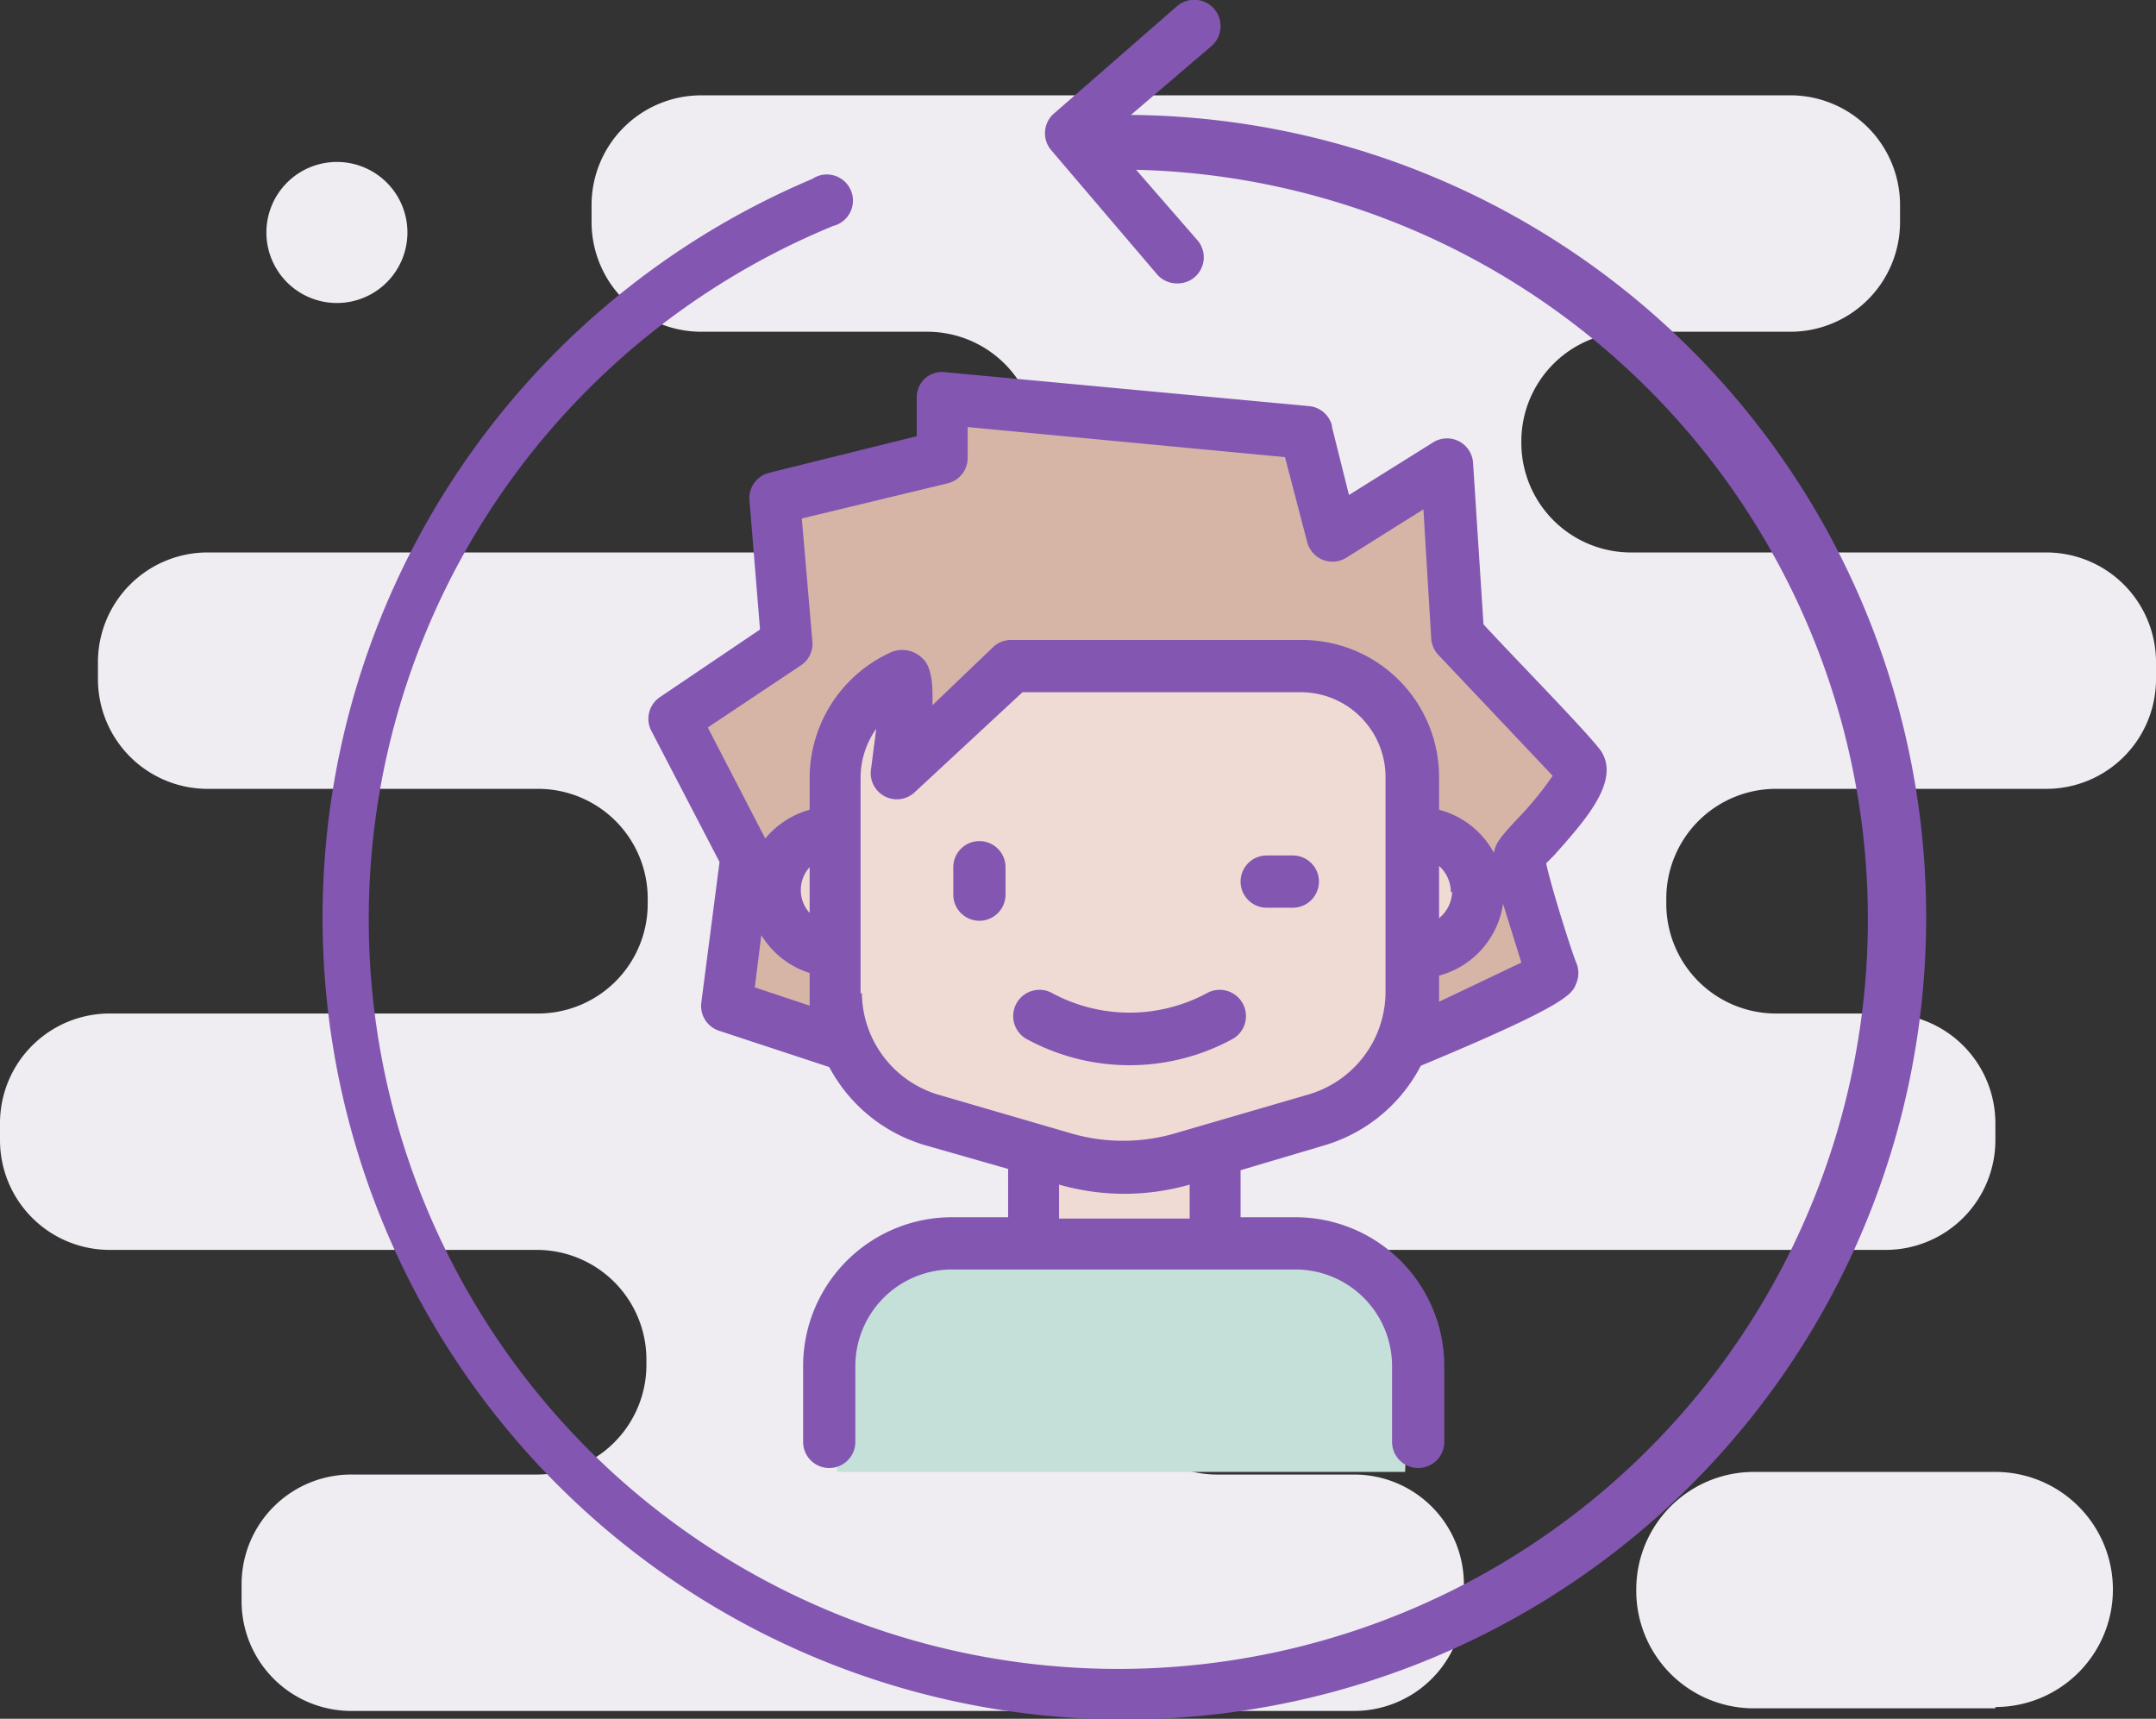 <svg xmlns="http://www.w3.org/2000/svg" width="165.1" height="131.6"><rect width="100%" height="100%" fill="#333333" stroke="none"/><path data-name="Shape 16 copy 2" d="M152.8 130.8h-18.4a9 9 0 0 1-9.1-9.1 9 9 0 0 1 9-9h18.5a9 9 0 0 1 9 9 9 9 0 0 1-9 9zM145.5 17v-1.3a8.4 8.4 0 0 0-8.5-8.4H53.7a8.4 8.4 0 0 0-8.4 8.4v1.3a8.4 8.4 0 0 0 8.4 8.4H71a8.4 8.4 0 0 1 8.4 8.5 8.4 8.4 0 0 1-8.4 8.4h-55a8.4 8.4 0 0 0-8.5 8.4V52a8.4 8.4 0 0 0 8.4 8.4h25.3a8.4 8.4 0 0 1 8.4 8.4v.4a8.4 8.4 0 0 1-8.4 8.4H8.4A8.4 8.4 0 0 0 0 86v1.3a8.4 8.4 0 0 0 8.4 8.4h32.7a8.4 8.4 0 0 1 8.4 8.4v.4a8.4 8.4 0 0 1-8.4 8.4H27a8.4 8.4 0 0 0-8.5 8.4v1.3A8.4 8.4 0 0 0 27 131h76.7a8.4 8.4 0 0 0 8.4-8.4v-1.3a8.4 8.4 0 0 0-8.4-8.4H93.2a8.4 8.4 0 0 1-8.4-8.4v-.4a8.4 8.4 0 0 1 8.4-8.4h51.2a8.4 8.4 0 0 0 8.4-8.4V86a8.4 8.4 0 0 0-8.4-8.4H136a8.4 8.4 0 0 1-8.4-8.4v-.4a8.4 8.4 0 0 1 8.4-8.4h20.7a8.4 8.4 0 0 0 8.4-8.4v-1.3a8.4 8.4 0 0 0-8.4-8.4H125a8.4 8.4 0 0 1-8.5-8.4 8.4 8.4 0 0 1 8.5-8.5h12a8.4 8.4 0 0 0 8.5-8.4zM25.8 12.4a5.4 5.4 0 1 1-5.4 5.4 5.4 5.4 0 0 1 5.4-5.4z" fill-rule="evenodd" fill="#efecf2"/><path d="M101.6 39.4l-2-6.3-27.3-2.7v4l-12.4 3.7.7 10-8.7 7 5.7 13s-2.3 6.4-1.2 8.2c1.8 2.8 7.2 1.2 7.2 1.2L64.7 55l6.2.7 8-4.2 23.4-.6 5.6 7 1 21.3 10.7-4.3-2.7-10.4s5.7-3.6 4-5-8.6-11-8.6-11l-1.7-12.3z" fill="#d6b5a6" fill-rule="evenodd"/><path d="M64.1 112.7h43.5l.5-12.7s-6-6-8.2-5.2-29.5 1-29.5 1l-6.5 4z" fill="#c5e0d9" fill-rule="evenodd"/><path d="M93.3 51.8L77.9 51l-8.6 6s1-8-1-5.3a77.4 77.4 0 0 0-4.7 7.6s-3.1 4.7-3 7.9c.3 6.1 5.5 15.6 5.5 15.6l11.6 4.9s.9 6 2.2 6c2.9.2 9.7.2 12.5.3 1.1 0 .1-5.6.1-5.6l14.4-6.7a22.1 22.1 0 0 1 1.4-8.8c.7-2 4.5-2.2 4.5-4.2.2-5.7-4.7-6.1-4.7-6.1l-2.3-10.3z" fill="#efdbd4" fill-rule="evenodd"/><path d="M147.5 70.2a61.4 61.4 0 1 1-85.3-56.5 2 2 0 1 1 1.6 3.6A57.4 57.4 0 1 0 87 13l4.7 5.4a2 2 0 0 1-1.6 3.3 2 2 0 0 1-1.5-.7l-8.1-9.5a2 2 0 0 1 .2-2.8L90.1.5a2 2 0 0 1 2.7 3l-6.2 5.3a61.4 61.4 0 0 1 60.9 61.4zM102 32.7l1.3 5.2 6.4-4a2 2 0 0 1 3.1 1.5l.8 12.4c2 2.2 8 8.3 9 9.7 1.5 2.3-1.2 5.3-3.6 8l-.6.6c.4 1.9 2 6.9 2.3 7.6a2 2 0 0 1 0 1.6c-.3.8-.6 1.6-11.9 6.3a12.2 12.2 0 0 1-7.4 6.1L95 89.6v3.6h4.2a11.4 11.4 0 0 1 11.4 11.4v5.8a2 2 0 0 1-4 0v-5.8a7.4 7.4 0 0 0-7.4-7.4H72.9a7.4 7.4 0 0 0-7.4 7.4v5.8a2 2 0 0 1-4 0v-5.8A11.4 11.4 0 0 1 73 93.2h4.2v-3.7l-6.3-1.8a12.2 12.2 0 0 1-7.4-6L55 78.9a2 2 0 0 1-1.3-2.1L55.1 66 49.9 56a2 2 0 0 1 .6-2.6l7.7-5.2-.8-9.8a2 2 0 0 1 1.5-2.2l11.3-2.8v-3a2 2 0 0 1 .6-1.4 2 2 0 0 1 1.6-.5l27.9 2.6a2 2 0 0 1 1.7 1.5zm14.5 41l-1.4-4.5a6.7 6.7 0 0 1-4.9 5.5v2l6.3-3zm-5.4-5.4a2.7 2.7 0 0 0-.9-2v4a2.7 2.7 0 0 0 1-2zm-30 25h10v-2.6a18.1 18.1 0 0 1-10 0v2.5zM66 76a8.2 8.2 0 0 0 5.8 7.8l10.3 3a14.2 14.2 0 0 0 7.8 0l10.3-3a8.2 8.2 0 0 0 5.9-7.8V59.5a6.5 6.5 0 0 0-6.5-6.5H78.3L70 60.7a2 2 0 0 1-3.3-1.8l.4-3.1a6.5 6.5 0 0 0-1.2 3.7v16.6zm-4 1v-2.5a6.7 6.7 0 0 1-3.7-2.9l-.5 4zm0-7v-3.6a2.6 2.6 0 0 0 0 3.5zm36.4-35l-24.3-2.3V35a2 2 0 0 1-1.5 2l-11.2 2.7.8 9.3a2 2 0 0 1-.8 1.9l-7.2 4.8 4.4 8.5A6.8 6.8 0 0 1 62 62v-2.5a10.6 10.6 0 0 1 6.1-9.5 2.2 2.2 0 0 1 2.3.2c.5.4 1.1.9 1 3.8l4.7-4.5a2 2 0 0 1 1.4-.5h22.2a10.5 10.5 0 0 1 10.5 10.5V62a6.7 6.7 0 0 1 4.2 3.3c.1-.7.5-1.2 1.7-2.5a25.8 25.8 0 0 0 2.8-3.4l-8.7-9.2a2 2 0 0 1-.6-1.3L109 39l-5.9 3.7a2 2 0 0 1-3-1.2zM75 64.4a2 2 0 0 1 2 2v2.1a2 2 0 0 1-4 0v-2.1a2 2 0 0 1 2-2zM80.5 76a12.5 12.5 0 0 0 12 0 2 2 0 0 1 1.8 3.6 16.5 16.5 0 0 1-15.6 0 2 2 0 1 1 1.8-3.6zM97 65.5H99a2 2 0 0 1 0 4H97a2 2 0 0 1 0-4z" fill="#8356b2" fill-rule="evenodd"/></svg>